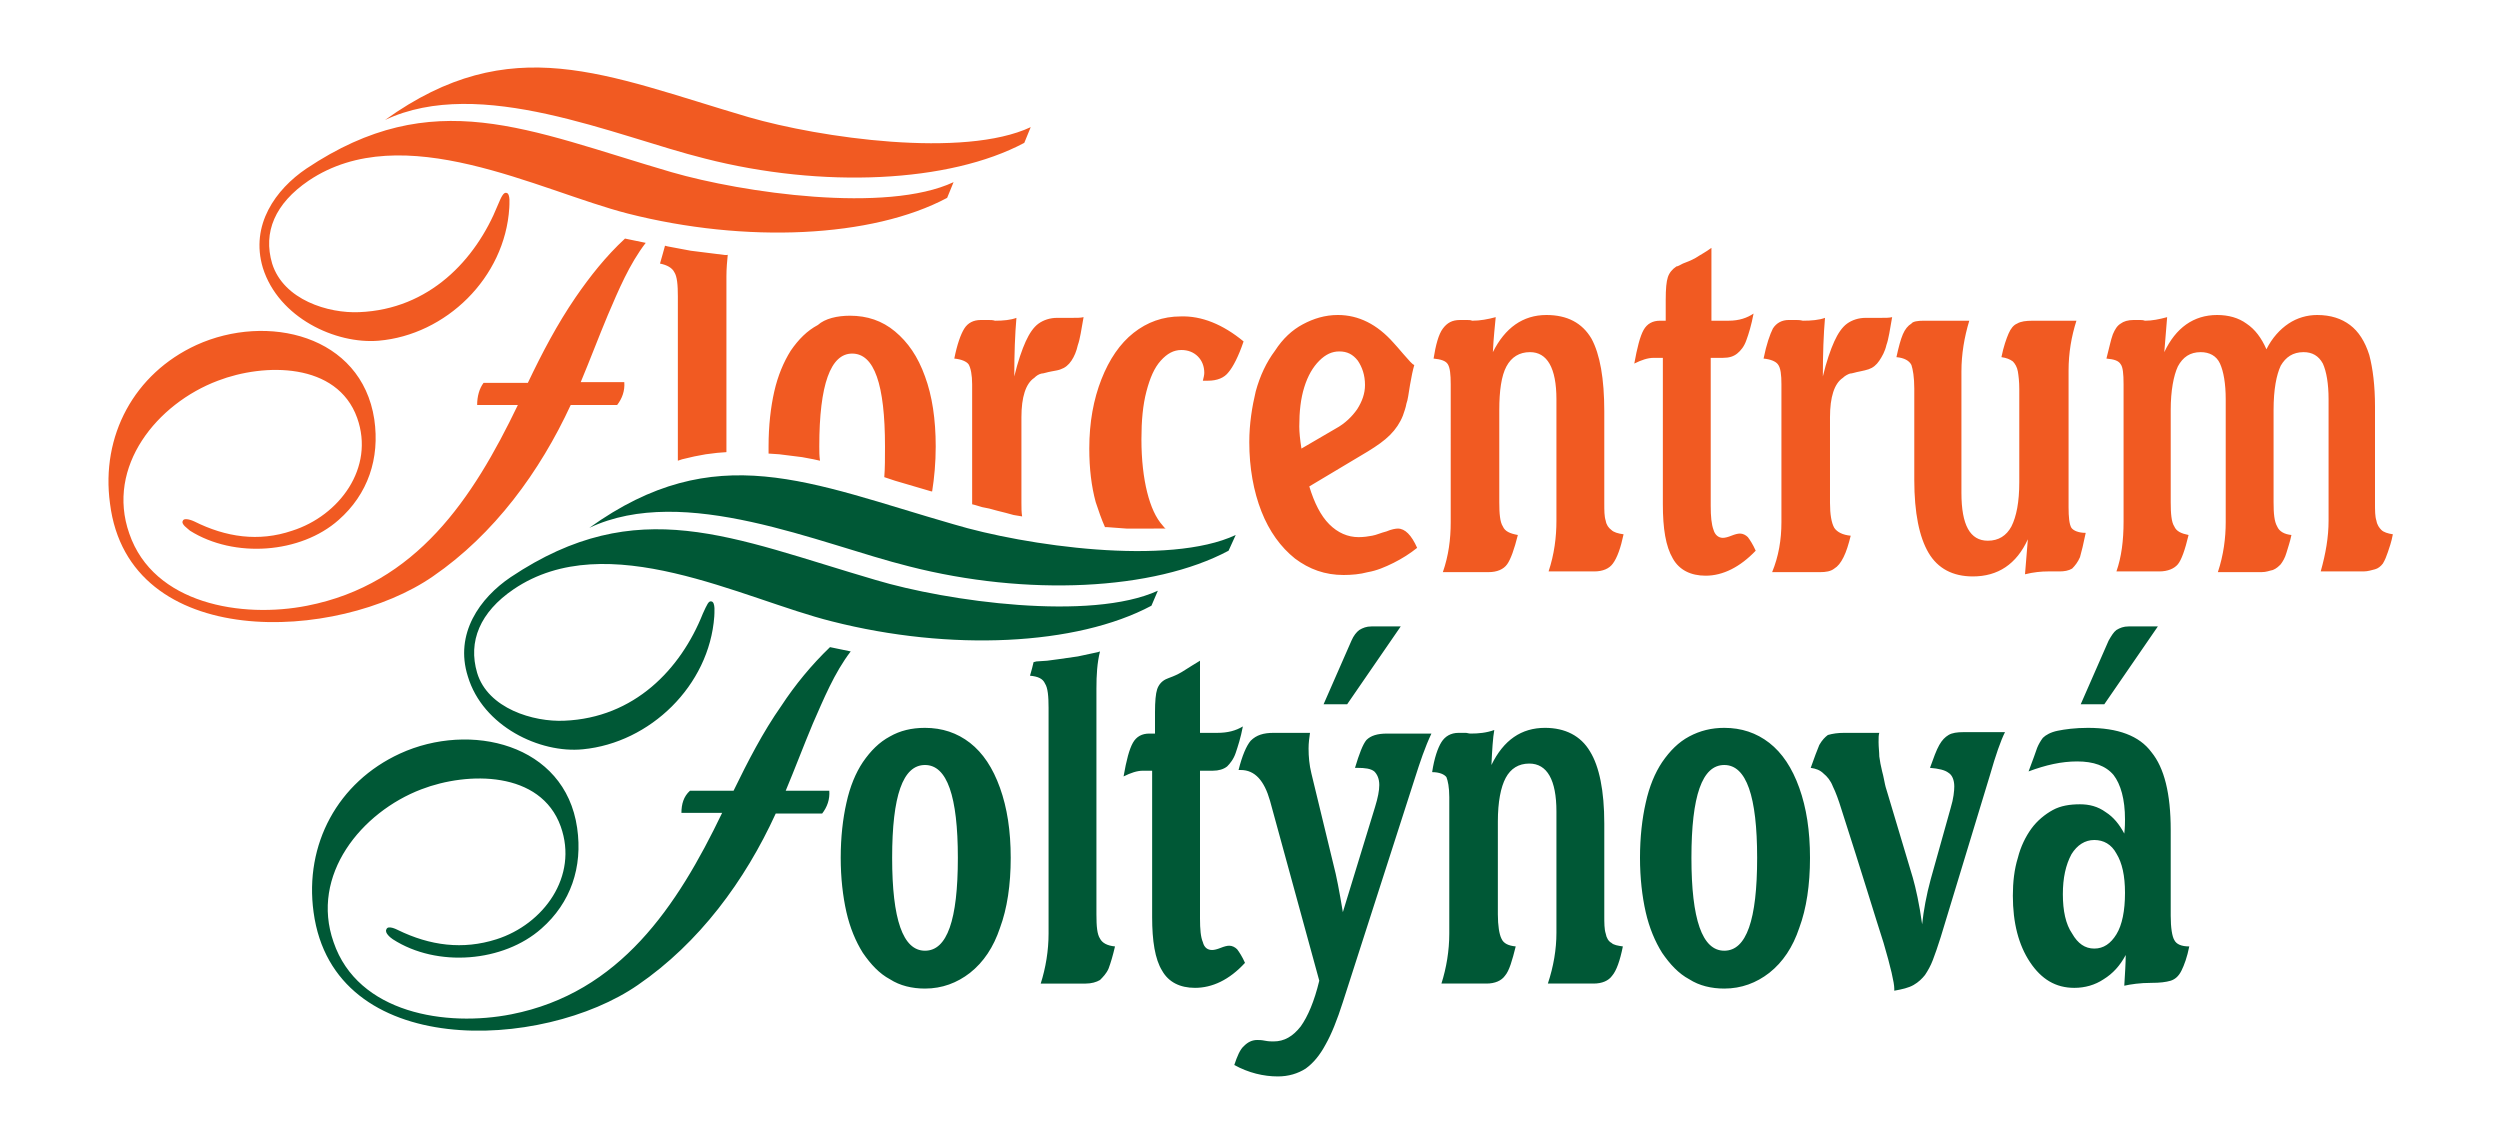 <?xml version="1.0" encoding="utf-8"?>
<!-- Generator: Adobe Illustrator 16.0.0, SVG Export Plug-In . SVG Version: 6.00 Build 0)  -->
<!DOCTYPE svg PUBLIC "-//W3C//DTD SVG 1.1//EN" "http://www.w3.org/Graphics/SVG/1.1/DTD/svg11.dtd">
<svg xmlns="http://www.w3.org/2000/svg" xmlns:xlink="http://www.w3.org/1999/xlink" version="1.1" id="florcentrumfoltynova-logo" x="0px" y="0px" width="350" height="160" viewBox="0 0 350 160" enable-background="new 0 0 350 160" xml:space="preserve">
<path fill-rule="evenodd" clip-rule="evenodd" fill="#F15A22" d="M133.5,25.5c-9.4,4.4-29.5,1.5-39.5-1.4  c-20.2-5.9-33.3-12.4-51.1-0.5c-4.3,2.9-7.9,7.9-6.1,13.9C39,44.5,47,48.2,53,47.7c9.4-0.8,17.7-8.8,18.3-18.6c0-0.4,0.2-2-0.4-2.1  c-0.4-0.1-0.7,0.5-1.2,1.7c-3.1,7.7-9.6,14.6-19.4,15C46,43.9,39.7,42,38.1,36.9c-1.3-4.4,0.4-8.4,5.1-11.6  c13.2-8.9,32.2,1.4,44.7,4.6c16.5,4.2,34.2,3.4,44.7-2.2L133.5,25.5 M53.9,16.8c13.3-6.3,32.3,2.3,44.8,5.4  c16.4,4.2,34.2,3.4,44.7-2.2l0.9-2.2c-9.4,4.4-29.5,1.5-39.5-1.4C84.7,10.5,71.6,4.1,53.9,16.8z M239.6,34.7v10.2h2.4  c1.5,0,2.6-0.4,3.5-1c-0.3,1.6-0.7,2.9-1,3.7c-0.3,0.9-0.8,1.5-1.3,1.9c-0.5,0.4-1.1,0.6-2,0.6h-1.7v20.7c0,1.5,0.1,2.6,0.4,3.4  c0.2,0.7,0.7,1.1,1.3,1.1c0.3,0,0.7-0.1,1.2-0.3c0.5-0.2,0.9-0.3,1.2-0.3c0.4,0,0.8,0.2,1.1,0.5c0.3,0.4,0.7,1,1.1,1.9  c-2.2,2.3-4.6,3.5-7,3.5c-2.1,0-3.7-0.8-4.6-2.4c-1-1.7-1.4-4.2-1.4-7.6V50.1h-1.3c-0.8,0-1.7,0.3-2.7,0.8c0.4-2.2,0.8-3.8,1.3-4.7  c0.5-0.9,1.3-1.3,2.3-1.3h0.8V42c0-1.6,0.1-2.6,0.3-3.2c0.2-0.6,0.6-1.1,1.2-1.5c0.2,0,0.5-0.2,0.9-0.4c0.5-0.2,1.1-0.4,1.8-0.8  C238,35.7,238.8,35.3,239.6,34.7z M303.4,44.4l-0.4,4.9c1.6-3.4,4.1-5.2,7.4-5.2c1.6,0,3,0.4,4.1,1.2c1.2,0.8,2.1,2,2.8,3.6  c0.8-1.6,1.9-2.8,3.1-3.6c1.2-0.8,2.6-1.2,4-1.2c1.9,0,3.4,0.5,4.6,1.4c1.2,0.9,2.1,2.3,2.7,4.2c0.5,1.9,0.8,4.3,0.8,7.2v13.5  c0,1.1,0,1.9,0.2,2.5c0.1,0.6,0.4,1,0.7,1.3c0.3,0.3,0.9,0.5,1.6,0.6c-0.2,1.1-0.5,1.9-0.7,2.5c-0.2,0.6-0.4,1.1-0.7,1.6  c-0.3,0.4-0.7,0.7-1.1,0.8c-0.4,0.1-1,0.3-1.6,0.3h-6c0.7-2.5,1.1-4.8,1.1-7.1v-17c0-2.2-0.3-3.9-0.8-5c-0.6-1.1-1.5-1.6-2.7-1.6  c-1.5,0-2.5,0.7-3.2,1.9c-0.6,1.3-1,3.3-1,6.2v12.9c0,1.6,0.1,2.7,0.5,3.4c0.3,0.7,1,1.1,2,1.2c-0.2,1-0.5,1.8-0.7,2.5  c-0.2,0.7-0.5,1.2-0.8,1.6c-0.3,0.3-0.6,0.6-1.1,0.8c-0.5,0.1-0.9,0.3-1.6,0.3h-6.1c0.8-2.4,1.1-4.8,1.1-7V55.9c0-2.2-0.3-3.9-0.8-5  c-0.5-1.1-1.5-1.6-2.7-1.6c-1.5,0-2.5,0.7-3.2,2c-0.6,1.3-1,3.4-1,6.1v12.9c0,1.6,0.1,2.8,0.5,3.4c0.3,0.7,1,1,2,1.2  c-0.5,2.1-1,3.5-1.5,4.1c-0.5,0.6-1.4,1-2.6,1h-6c0.7-2,1-4.3,1-7V53.8c0-1.5-0.1-2.4-0.4-2.8c-0.3-0.5-0.9-0.7-2-0.8  c0.4-1.5,0.6-2.6,0.9-3.4c0.3-0.7,0.6-1.2,1.1-1.5c0.4-0.3,1-0.5,1.8-0.5c0.4,0,0.7,0,0.9,0c0.2,0,0.4,0,0.7,0.1  C301.3,44.9,302.3,44.7,303.4,44.4z M269.3,44.9h6.4c-0.7,2.3-1.1,4.7-1.1,7.1v17c0,4.5,1.2,6.7,3.7,6.7c1.5,0,2.6-0.7,3.3-2  c0.7-1.4,1.1-3.4,1.1-6.2V54.5c0-1.1-0.1-1.9-0.2-2.5c-0.1-0.6-0.4-1.1-0.7-1.4c-0.4-0.3-0.9-0.5-1.6-0.6c0.3-1.5,0.7-2.6,1-3.3  c0.3-0.7,0.7-1.2,1.2-1.4c0.5-0.3,1.2-0.4,2.2-0.4h6.1c-0.7,2.2-1.1,4.5-1.1,7V71c0,1.4,0.1,2.4,0.4,2.9c0.3,0.4,1,0.7,2,0.7  c-0.3,1.5-0.6,2.7-0.8,3.4c-0.3,0.7-0.7,1.2-1.1,1.6c-0.5,0.3-1.1,0.4-1.8,0.4c-0.3,0-0.5,0-0.7,0c-0.2,0-0.5,0-0.9,0  c-0.9,0-2,0.1-3.2,0.4l0.4-4.9c-1.6,3.5-4.2,5.2-7.7,5.2c-2.8,0-4.9-1.1-6.2-3.3c-1.3-2.2-2-5.6-2-10.2V54.4c0-1.6-0.2-2.7-0.4-3.3  c-0.3-0.6-1-1-2.1-1.1c0.3-1.4,0.6-2.5,0.9-3.2c0.3-0.7,0.7-1.2,1.2-1.5C267.8,45,268.5,44.9,269.3,44.9z M255.5,44.5  c-0.2,2.3-0.3,5-0.3,8.2c0.5-2.1,1.1-3.8,1.6-4.9c0.5-1.1,1.1-2,1.8-2.5c0.7-0.5,1.6-0.8,2.6-0.8c0.4,0,0.8,0,1.1,0c0.3,0,0.6,0,1,0  c0.7,0,1.2,0,1.6-0.1c-0.3,1.7-0.5,3.1-0.8,3.9c-0.2,0.9-0.6,1.6-1,2.2c-0.4,0.6-0.9,1-1.5,1.2c-0.3,0.1-0.7,0.2-1.2,0.3  c-0.6,0.1-1.1,0.3-1.4,0.3c-0.3,0.1-0.7,0.3-1,0.6c-1.2,0.8-1.8,2.7-1.8,5.5v12c0,1.6,0.2,2.8,0.6,3.5c0.4,0.6,1.2,1,2.3,1.1  c-0.3,1.2-0.6,2.2-1,3c-0.4,0.8-0.8,1.3-1.3,1.6c-0.5,0.4-1.2,0.5-2,0.5h-6.7c0.9-2.2,1.3-4.5,1.3-7V53.8c0-1.3-0.1-2.3-0.5-2.8  c-0.3-0.4-1-0.7-2-0.8c0.4-2,0.9-3.4,1.3-4.2c0.5-0.8,1.3-1.2,2.2-1.2c0.5,0,0.9,0,1.1,0c0.2,0,0.5,0,0.9,0.1  C253.6,44.9,254.7,44.8,255.5,44.5z M224.6,57.6v12.8c0,1.1,0,1.9,0.2,2.5c0.1,0.6,0.4,1,0.8,1.3c0.3,0.3,0.9,0.5,1.7,0.6  c-0.4,1.9-0.9,3.3-1.5,4.1c-0.5,0.7-1.4,1.1-2.6,1.1h-6.4c0.8-2.4,1.1-4.8,1.1-7.1v-17c0-4.4-1.3-6.6-3.7-6.6c-1.5,0-2.6,0.7-3.3,2  c-0.7,1.3-1,3.4-1,6.1v12.9c0,1.6,0.1,2.8,0.5,3.4c0.3,0.7,1,1,2.1,1.2c-0.5,2-1,3.4-1.5,4.1c-0.5,0.7-1.4,1.1-2.6,1.1h-6.4  c0.8-2.3,1.1-4.6,1.1-7V53.8c0-1.4-0.1-2.3-0.4-2.8c-0.3-0.5-1-0.7-2-0.8c0.3-1.9,0.7-3.4,1.3-4.2c0.6-0.8,1.3-1.2,2.4-1.2  c0.4,0,0.8,0,1,0c0.2,0,0.5,0,0.7,0.1c1.1,0,2.2-0.2,3.3-0.5c-0.1,1.1-0.3,2.8-0.4,4.9c1.7-3.4,4.2-5.2,7.5-5.2c2.9,0,5,1.1,6.3,3.3  C224,49.6,224.6,53,224.6,57.6z M187,60c1.3-0.7,2.3-1.7,3-2.7c0.7-1.1,1.1-2.2,1.1-3.4c0-1.4-0.4-2.5-1-3.4  c-0.7-0.9-1.5-1.3-2.6-1.3c-1,0-1.9,0.4-2.8,1.3c-0.9,0.9-1.6,2.1-2.1,3.7c-0.5,1.6-0.7,3.4-0.7,5.5c0,0.8,0.1,1.8,0.3,3.1L187,60z   M198,51.1c-0.2,0.7-0.4,1.6-0.6,2.8c-0.2,1.2-0.3,2.1-0.5,2.6c-0.1,0.6-0.3,1.1-0.5,1.7c-0.4,1-1,1.9-1.8,2.7  c-0.8,0.8-1.8,1.5-3.1,2.3l-8.2,4.9c0.7,2.3,1.6,4.1,2.8,5.3c1.2,1.2,2.6,1.8,4.1,1.8c0.7,0,1.4-0.1,1.9-0.2c0.6-0.1,1.2-0.4,2-0.6  c0.7-0.3,1.3-0.4,1.6-0.4c1,0,1.9,0.9,2.7,2.7c-1,0.8-2.1,1.5-3.3,2.1c-1.2,0.6-2.4,1.1-3.6,1.3c-1.1,0.3-2.3,0.4-3.4,0.4  c-2.6,0-4.8-0.8-6.8-2.3c-2-1.6-3.6-3.8-4.7-6.6c-1.1-2.8-1.7-6.1-1.7-9.7c0-2.6,0.4-5,0.9-7.1c0.6-2.2,1.5-4.1,2.7-5.7  c1.1-1.7,2.4-2.9,3.9-3.7c1.5-0.8,3.1-1.3,4.9-1.3c2.9,0,5.5,1.3,7.8,3.9c0.3,0.3,0.7,0.8,1.4,1.6C197.3,50.5,197.7,51,198,51.1z   M174.1,47.8c-0.7,2.1-1.5,3.6-2.1,4.3c-0.6,0.8-1.6,1.2-2.9,1.2h-0.7c0.1-0.4,0.2-0.8,0.2-1.1c0-0.9-0.3-1.7-0.9-2.3  c-0.6-0.6-1.4-0.9-2.3-0.9c-1.1,0-2,0.5-2.9,1.5c-0.9,1-1.5,2.4-2,4.3c-0.5,1.9-0.7,4.1-0.7,6.7c0,2.9,0.3,5.4,0.8,7.4  c0.5,2,1.2,3.6,2.2,4.7c0.1,0.1,0.2,0.3,0.4,0.4l-0.3,0l-1.2,0H159l-1.3,0l-2.7-0.2l-0.3,0c-0.5-1.1-0.9-2.3-1.3-3.5  c-0.6-2.2-0.9-4.7-0.9-7.5c0-3.7,0.6-6.9,1.7-9.7c1.1-2.8,2.6-5,4.5-6.5c1.9-1.5,4.1-2.3,6.6-2.3C168.2,44.2,171.2,45.4,174.1,47.8z   M142.3,44.5c-0.2,2.3-0.3,5-0.3,8.2c0.5-2.1,1.1-3.8,1.6-4.9c0.5-1.1,1.1-2,1.8-2.5c0.7-0.5,1.6-0.8,2.6-0.8c0.4,0,0.8,0,1.1,0  c0.3,0,0.6,0,1,0c0.7,0,1.2,0,1.6-0.1c-0.3,1.7-0.5,3.1-0.8,3.9c-0.2,0.9-0.5,1.6-0.9,2.2c-0.4,0.6-0.9,1-1.5,1.2  c-0.2,0.1-0.7,0.2-1.3,0.3c-0.6,0.1-1.1,0.3-1.4,0.3c-0.4,0.1-0.7,0.3-1,0.6c-1.2,0.8-1.8,2.7-1.8,5.5v12c0,0.7,0,1.3,0.1,1.9  l-1.2-0.2l-1.1-0.3l-1.2-0.3l-1.1-0.3l-1-0.2l-1-0.3l-0.4-0.1V53.8c0-1.3-0.2-2.3-0.5-2.8c-0.3-0.4-1-0.7-2-0.8  c0.4-2,0.9-3.4,1.4-4.2c0.5-0.8,1.3-1.2,2.3-1.2c0.5,0,0.8,0,1.1,0c0.3,0,0.6,0,0.9,0.1C140.5,44.9,141.5,44.8,142.3,44.5z   M119,44.2c2.4,0,4.5,0.7,6.3,2.2c1.8,1.5,3.2,3.5,4.2,6.3c1,2.7,1.5,6,1.5,9.8c0,2.3-0.2,4.4-0.5,6.3l-0.1,0l-1.7-0.5l-1.7-0.5  l-1.7-0.5l-1.5-0.5c0.1-1.2,0.1-2.7,0.1-4.3c0-8.7-1.5-13-4.6-13c-3,0-4.6,4.3-4.6,13c0,0.7,0,1.3,0.1,2l-0.9-0.2l-1.6-0.3l-1.6-0.2  l-1.6-0.2l-1.5-0.1c0-0.4,0-0.7,0-1c0-2.9,0.3-5.5,0.8-7.7c0.5-2.2,1.3-4.1,2.3-5.7c1.1-1.6,2.3-2.8,3.8-3.6  C115.5,44.6,117.2,44.2,119,44.2z M101.9,35.5c-0.1,1-0.2,2.1-0.2,3.2v24.6l-1.3,0.1l-1.6,0.2l-1.6,0.3l-1.7,0.4l-0.6,0.2V41.5  c0-1.6-0.1-2.8-0.5-3.4c-0.3-0.6-1-1-2-1.2c0.3-1,0.5-1.8,0.7-2.5l0.4,0.1l1.6,0.3l1.6,0.3l1.6,0.2l1.6,0.2l1.6,0.2H101.9z   M66.8,56.7h5.7c-6.3,13.1-14.2,25.1-29.5,28.1c-9.1,1.8-21.5-0.2-24.9-10.1c-3.3-9.4,3.9-18.2,12.4-21.4c6.5-2.5,16.7-2.6,19.5,5.2  c2.5,7-2.5,13.7-9.1,15.8c-4.7,1.6-9.3,0.9-13.7-1.3c-0.2-0.1-1.4-0.6-1.6-0.1c-0.3,0.5,0.7,1.1,1,1.4c6.2,3.9,15.5,3.2,20.8-1.5  c4.1-3.6,5.8-8.6,5-14.1c-1.8-11.8-15-14.9-24.9-10.4c-8.7,4-13.4,12.7-12.1,22.2C18,91.3,47.3,89.9,60.6,80.7  c8.6-5.9,15-14.7,19.3-24h6.5c0.7-0.9,1.1-2,1-3.2h-6.1c1.3-3.1,2.5-6.3,3.8-9.4c1.5-3.5,3-7.1,5.3-10.1c-0.9-0.2-1.9-0.4-2.9-0.6  c-2.7,2.5-4.9,5.3-6.9,8.2c-2.6,3.8-4.7,7.8-6.7,12h-6.2C67.1,54.4,66.8,55.5,66.8,56.7z"/>
<path fill-rule="evenodd" clip-rule="evenodd" fill="#005836" d="M298,87.7h4.1l-7.5,10.9h-3.3l3.9-8.9c0.4-0.7,0.7-1.2,1.1-1.5  C296.8,87.9,297.3,87.7,298,87.7 M288.8,125.2c0,2.3,0.4,4.2,1.3,5.5c0.8,1.4,1.8,2.1,3.1,2.1c1.3,0,2.3-0.7,3.1-2  c0.8-1.3,1.2-3.3,1.2-5.8c0-2.4-0.4-4.2-1.2-5.5c-0.7-1.3-1.8-1.9-3.1-1.9c-1.3,0-2.4,0.7-3.2,2  C289.2,121.1,288.8,122.9,288.8,125.2z M297.6,133.7c-0.8,1.5-1.8,2.6-3.1,3.4c-1.2,0.8-2.6,1.2-4.1,1.2c-2.6,0-4.6-1.2-6.2-3.6  c-1.6-2.4-2.4-5.5-2.4-9.3c0-1.9,0.2-3.7,0.7-5.3c0.4-1.6,1.1-3,1.9-4.1c0.8-1.1,1.9-2,3-2.6c1.1-0.6,2.4-0.8,3.8-0.8  c1.3,0,2.5,0.3,3.6,1.1c1.1,0.7,1.9,1.7,2.6,3c0.1-0.9,0.1-1.6,0.1-2c0-2.8-0.6-4.9-1.6-6.2c-1.1-1.3-2.8-1.9-5.1-1.9  c-2.2,0-4.4,0.5-6.8,1.4c0.6-1.6,1-2.7,1.2-3.3c0.2-0.5,0.5-1,0.8-1.4c0.4-0.4,1.1-0.8,2.1-1c1-0.2,2.4-0.4,4.2-0.4  c4.2,0,7.2,1.1,8.9,3.4c1.8,2.2,2.7,5.8,2.7,10.9v12c0,1.7,0.2,2.9,0.5,3.4c0.3,0.6,1,0.9,2.1,0.9c-0.3,1.5-0.7,2.6-1.1,3.4  c-0.4,0.8-0.9,1.2-1.5,1.4c-0.7,0.2-1.5,0.3-2.7,0.3c-1.6,0-2.9,0.2-3.8,0.4C297.5,136.3,297.6,134.8,297.6,133.7z M258.2,102.6h4.9  c-0.1,0.3-0.1,0.7-0.1,1.3c0,0.7,0.1,1.4,0.1,2c0.1,0.7,0.2,1.3,0.4,2.1c0.2,0.7,0.3,1.4,0.4,1.8c0.1,0.5,0.3,1,0.4,1.4l3.5,11.7  c0.4,1.4,0.9,3.6,1.3,6.5c0.2-1.9,0.6-4.1,1.2-6.3l2.8-10c0.4-1.3,0.5-2.4,0.5-3c0-0.9-0.3-1.6-0.8-1.9c-0.5-0.4-1.4-0.6-2.6-0.7  c0.5-1.4,0.9-2.5,1.3-3.2c0.4-0.7,0.8-1.1,1.3-1.4c0.5-0.3,1.2-0.4,2.1-0.4h5.8c-0.6,1.2-1.3,3.2-2.1,6l-6.9,22.7  c-0.4,1.3-0.8,2.4-1.1,3.2c-0.3,0.8-0.7,1.5-1.1,2.1c-0.4,0.5-0.9,1-1.6,1.4c-0.7,0.4-1.6,0.6-2.7,0.8c0,0,0-0.1,0-0.3  c0-0.8-0.5-3-1.5-6.4c-1.1-3.4-3-9.7-5.9-18.7c-0.4-1.3-0.8-2.4-1.2-3.2c-0.3-0.8-0.8-1.4-1.3-1.8c-0.5-0.5-1.1-0.7-1.8-0.8  c0.5-1.4,0.9-2.5,1.2-3.2c0.4-0.7,0.8-1.1,1.2-1.4C256.6,102.7,257.3,102.6,258.2,102.6z M241.4,107.1c-3.1,0-4.6,4.3-4.6,13  c0,8.6,1.5,13,4.6,13c3.1,0,4.6-4.3,4.6-13C246,111.5,244.5,107.1,241.4,107.1z M241.4,101.9c2.4,0,4.5,0.7,6.3,2.1  c1.8,1.4,3.2,3.5,4.2,6.3c1,2.8,1.5,6,1.5,9.8c0,3.8-0.5,7.1-1.5,9.8c-0.9,2.7-2.3,4.8-4.2,6.3c-1.8,1.4-3.9,2.2-6.3,2.2  c-1.8,0-3.5-0.4-4.9-1.3c-1.5-0.8-2.7-2.1-3.8-3.7c-1-1.6-1.8-3.5-2.3-5.7c-0.5-2.2-0.8-4.8-0.8-7.6c0-2.9,0.3-5.5,0.8-7.7  c0.5-2.3,1.3-4.2,2.3-5.7c1.1-1.6,2.3-2.8,3.8-3.6C238,102.3,239.6,101.9,241.4,101.9z M224.6,115.3v12.9c0,1,0,1.9,0.2,2.5  c0.1,0.6,0.4,1.1,0.8,1.3c0.3,0.3,0.9,0.4,1.6,0.5c-0.4,2-0.9,3.4-1.5,4.1c-0.5,0.7-1.4,1.1-2.6,1.1h-6.4c0.8-2.4,1.2-4.8,1.2-7.1  v-17c0-4.4-1.3-6.7-3.8-6.7c-1.5,0-2.6,0.7-3.3,2c-0.7,1.3-1.1,3.4-1.1,6.1V128c0,1.6,0.2,2.8,0.5,3.4c0.3,0.7,1,1,2,1.1  c-0.5,2-0.9,3.4-1.5,4.1c-0.5,0.7-1.4,1.1-2.6,1.1h-6.3c0.7-2.2,1.1-4.6,1.1-7v-19.1c0-1.4-0.2-2.3-0.4-2.8c-0.3-0.4-1-0.7-2-0.7  c0.3-2,0.8-3.4,1.3-4.2c0.5-0.8,1.3-1.3,2.4-1.3c0.4,0,0.8,0,1,0c0.2,0,0.4,0.1,0.7,0.1c1.1,0,2.2-0.1,3.3-0.5  c-0.2,1.1-0.3,2.8-0.4,4.9c1.7-3.5,4.2-5.2,7.5-5.2c2.8,0,5,1.1,6.3,3.3C223.9,107.3,224.6,110.7,224.6,115.3z M178.3,102.6h5.1  c-0.1,0.7-0.2,1.4-0.2,2.2c0,1.1,0.1,2.3,0.4,3.5l3.1,12.8c0.4,1.5,0.8,3.6,1.3,6.6l4.5-14.7c0.4-1.3,0.6-2.3,0.6-3.1  c0-0.9-0.3-1.5-0.7-1.9c-0.5-0.4-1.3-0.5-2.4-0.5h-0.3c0.6-2,1.1-3.3,1.6-3.9c0.6-0.6,1.5-0.9,2.9-0.9h6.2c-0.9,1.9-1.6,4-2.3,6.2  l-10.1,31.4c-0.8,2.5-1.6,4.5-2.4,5.9c-0.8,1.5-1.7,2.6-2.8,3.4c-1.1,0.7-2.4,1.1-3.9,1.1c-2,0-4.1-0.5-6.1-1.6  c0.4-1.2,0.8-2.2,1.4-2.7c0.5-0.5,1.1-0.8,1.8-0.8c0.3,0,0.6,0,1.1,0.1c0.5,0.1,0.9,0.1,1.2,0.1c1.5,0,2.7-0.7,3.8-2.1  c1-1.4,1.9-3.5,2.6-6.4l-6.9-25.2c-0.8-2.8-2.1-4.3-4.1-4.3h-0.3c0.5-2,1.1-3.4,1.7-4.1C175.9,102.9,176.9,102.6,178.3,102.6z   M192,87.7h4.1l-7.5,10.9h-3.3l3.9-8.9c0.3-0.7,0.7-1.2,1.1-1.5C190.8,87.9,191.3,87.7,192,87.7z M168,92.5v10.1h2.4  c1.5,0,2.6-0.3,3.6-0.9c-0.3,1.6-0.7,2.8-1,3.7c-0.3,0.9-0.8,1.5-1.2,1.9c-0.5,0.4-1.2,0.6-2,0.6H168v20.7c0,1.5,0.1,2.6,0.4,3.3  c0.2,0.8,0.7,1.1,1.3,1.1c0.3,0,0.7-0.1,1.2-0.3c0.5-0.2,0.9-0.3,1.2-0.3c0.4,0,0.8,0.2,1.1,0.5c0.3,0.4,0.7,1,1.1,1.9  c-2.2,2.4-4.6,3.5-7,3.5c-2.1,0-3.7-0.8-4.6-2.4c-1-1.6-1.4-4.2-1.4-7.5v-20.5H160c-0.8,0-1.7,0.3-2.7,0.8c0.4-2.3,0.8-3.8,1.3-4.7  c0.5-0.9,1.3-1.3,2.3-1.3h0.8v-3c0-1.5,0.1-2.6,0.3-3.2c0.2-0.6,0.6-1.1,1.2-1.4c0.2-0.1,0.5-0.2,1-0.4c0.5-0.2,1.1-0.5,1.7-0.9  C166.5,93.4,167.2,93,168,92.5z M154,91.2c-0.4,1.6-0.5,3.3-0.5,5.2V128c0,1.7,0.1,2.8,0.5,3.4c0.3,0.6,1,1,2.1,1.1  c-0.3,1.3-0.6,2.3-0.9,3.1c-0.3,0.7-0.8,1.2-1.2,1.6c-0.5,0.3-1.2,0.5-2,0.5h-6.3c0.7-2.2,1.1-4.6,1.1-7V99.1c0-1.6-0.1-2.8-0.5-3.4  c-0.3-0.7-1-1-2.1-1.1c0.2-0.7,0.4-1.4,0.5-1.9l0.4-0.1l1.5-0.1l1.5-0.2l1.4-0.2l1.4-0.2l1.4-0.3l1.4-0.3L154,91.2z M129.5,107.1  c-3.1,0-4.6,4.3-4.6,13c0,8.6,1.5,13,4.6,13c3.1,0,4.6-4.3,4.6-13C134.1,111.5,132.6,107.1,129.5,107.1z M129.5,101.9  c2.4,0,4.5,0.7,6.3,2.1c1.8,1.4,3.2,3.5,4.2,6.3c1,2.8,1.5,6,1.5,9.8c0,3.8-0.5,7.1-1.5,9.8c-0.9,2.7-2.3,4.8-4.2,6.3  c-1.8,1.4-3.9,2.2-6.3,2.2c-1.8,0-3.5-0.4-4.9-1.3c-1.5-0.8-2.7-2.1-3.8-3.7c-1-1.6-1.8-3.5-2.3-5.7c-0.5-2.2-0.8-4.8-0.8-7.6  c0-2.9,0.3-5.5,0.8-7.7c0.5-2.3,1.3-4.2,2.3-5.7c1.1-1.6,2.3-2.8,3.8-3.6C126,102.3,127.6,101.9,129.5,101.9z M95.4,113.8h5.7  c-6.3,13.1-14.3,25.2-29.5,28.2c-9.1,1.8-21.5-0.1-24.9-10.1c-3.3-9.4,3.9-18.2,12.3-21.4c6.5-2.5,16.7-2.6,19.5,5.2  c2.5,7-2.4,13.7-9,15.8c-4.7,1.5-9.3,0.9-13.8-1.3c-0.2-0.1-1.4-0.7-1.6-0.1c-0.3,0.5,0.6,1.2,0.9,1.4c6.2,4,15.5,3.2,20.8-1.5  c4.1-3.6,5.8-8.6,5-14.1C79.1,104.1,65.8,101,56,105.5c-8.7,4-13.4,12.7-12.1,22.2c2.8,20.8,32.1,19.4,45.4,10.2  c8.6-5.9,15-14.6,19.3-24h6.5c0.7-0.9,1.1-2,1-3.2h-6.1c1.3-3.1,2.5-6.3,3.8-9.4c1.5-3.4,3-7.1,5.3-10.1c-0.9-0.2-1.9-0.4-2.9-0.6  c-2.6,2.5-4.9,5.3-6.8,8.2c-2.6,3.7-4.7,7.8-6.7,11.9h-6.1C95.7,111.5,95.4,112.6,95.4,113.8z M162.1,82.7  c-9.4,4.3-29.5,1.5-39.5-1.5c-20.2-5.9-33.3-12.3-51.1-0.4c-4.3,2.9-7.9,7.9-6,13.9c2.1,7,10.1,10.8,16.1,10.2  C91,104,99.3,96,100,86.3c0-0.4,0.2-2-0.4-2.1c-0.4-0.1-0.6,0.4-1.2,1.7c-3.1,7.8-9.6,14.6-19.4,15c-4.3,0.2-10.7-1.7-12.2-6.7  c-1.3-4.4,0.4-8.5,5.1-11.7C85,73.6,104,83.9,116.5,87c16.5,4.2,34.2,3.4,44.7-2.2L162.1,82.7z M82.5,73.9  c13.3-6.3,32.3,2.3,44.8,5.4c16.4,4.2,34.2,3.4,44.7-2.2l1-2.2c-9.4,4.4-29.5,1.5-39.5-1.5C113.3,67.6,100.2,61.2,82.5,73.9z"/>
</svg>
